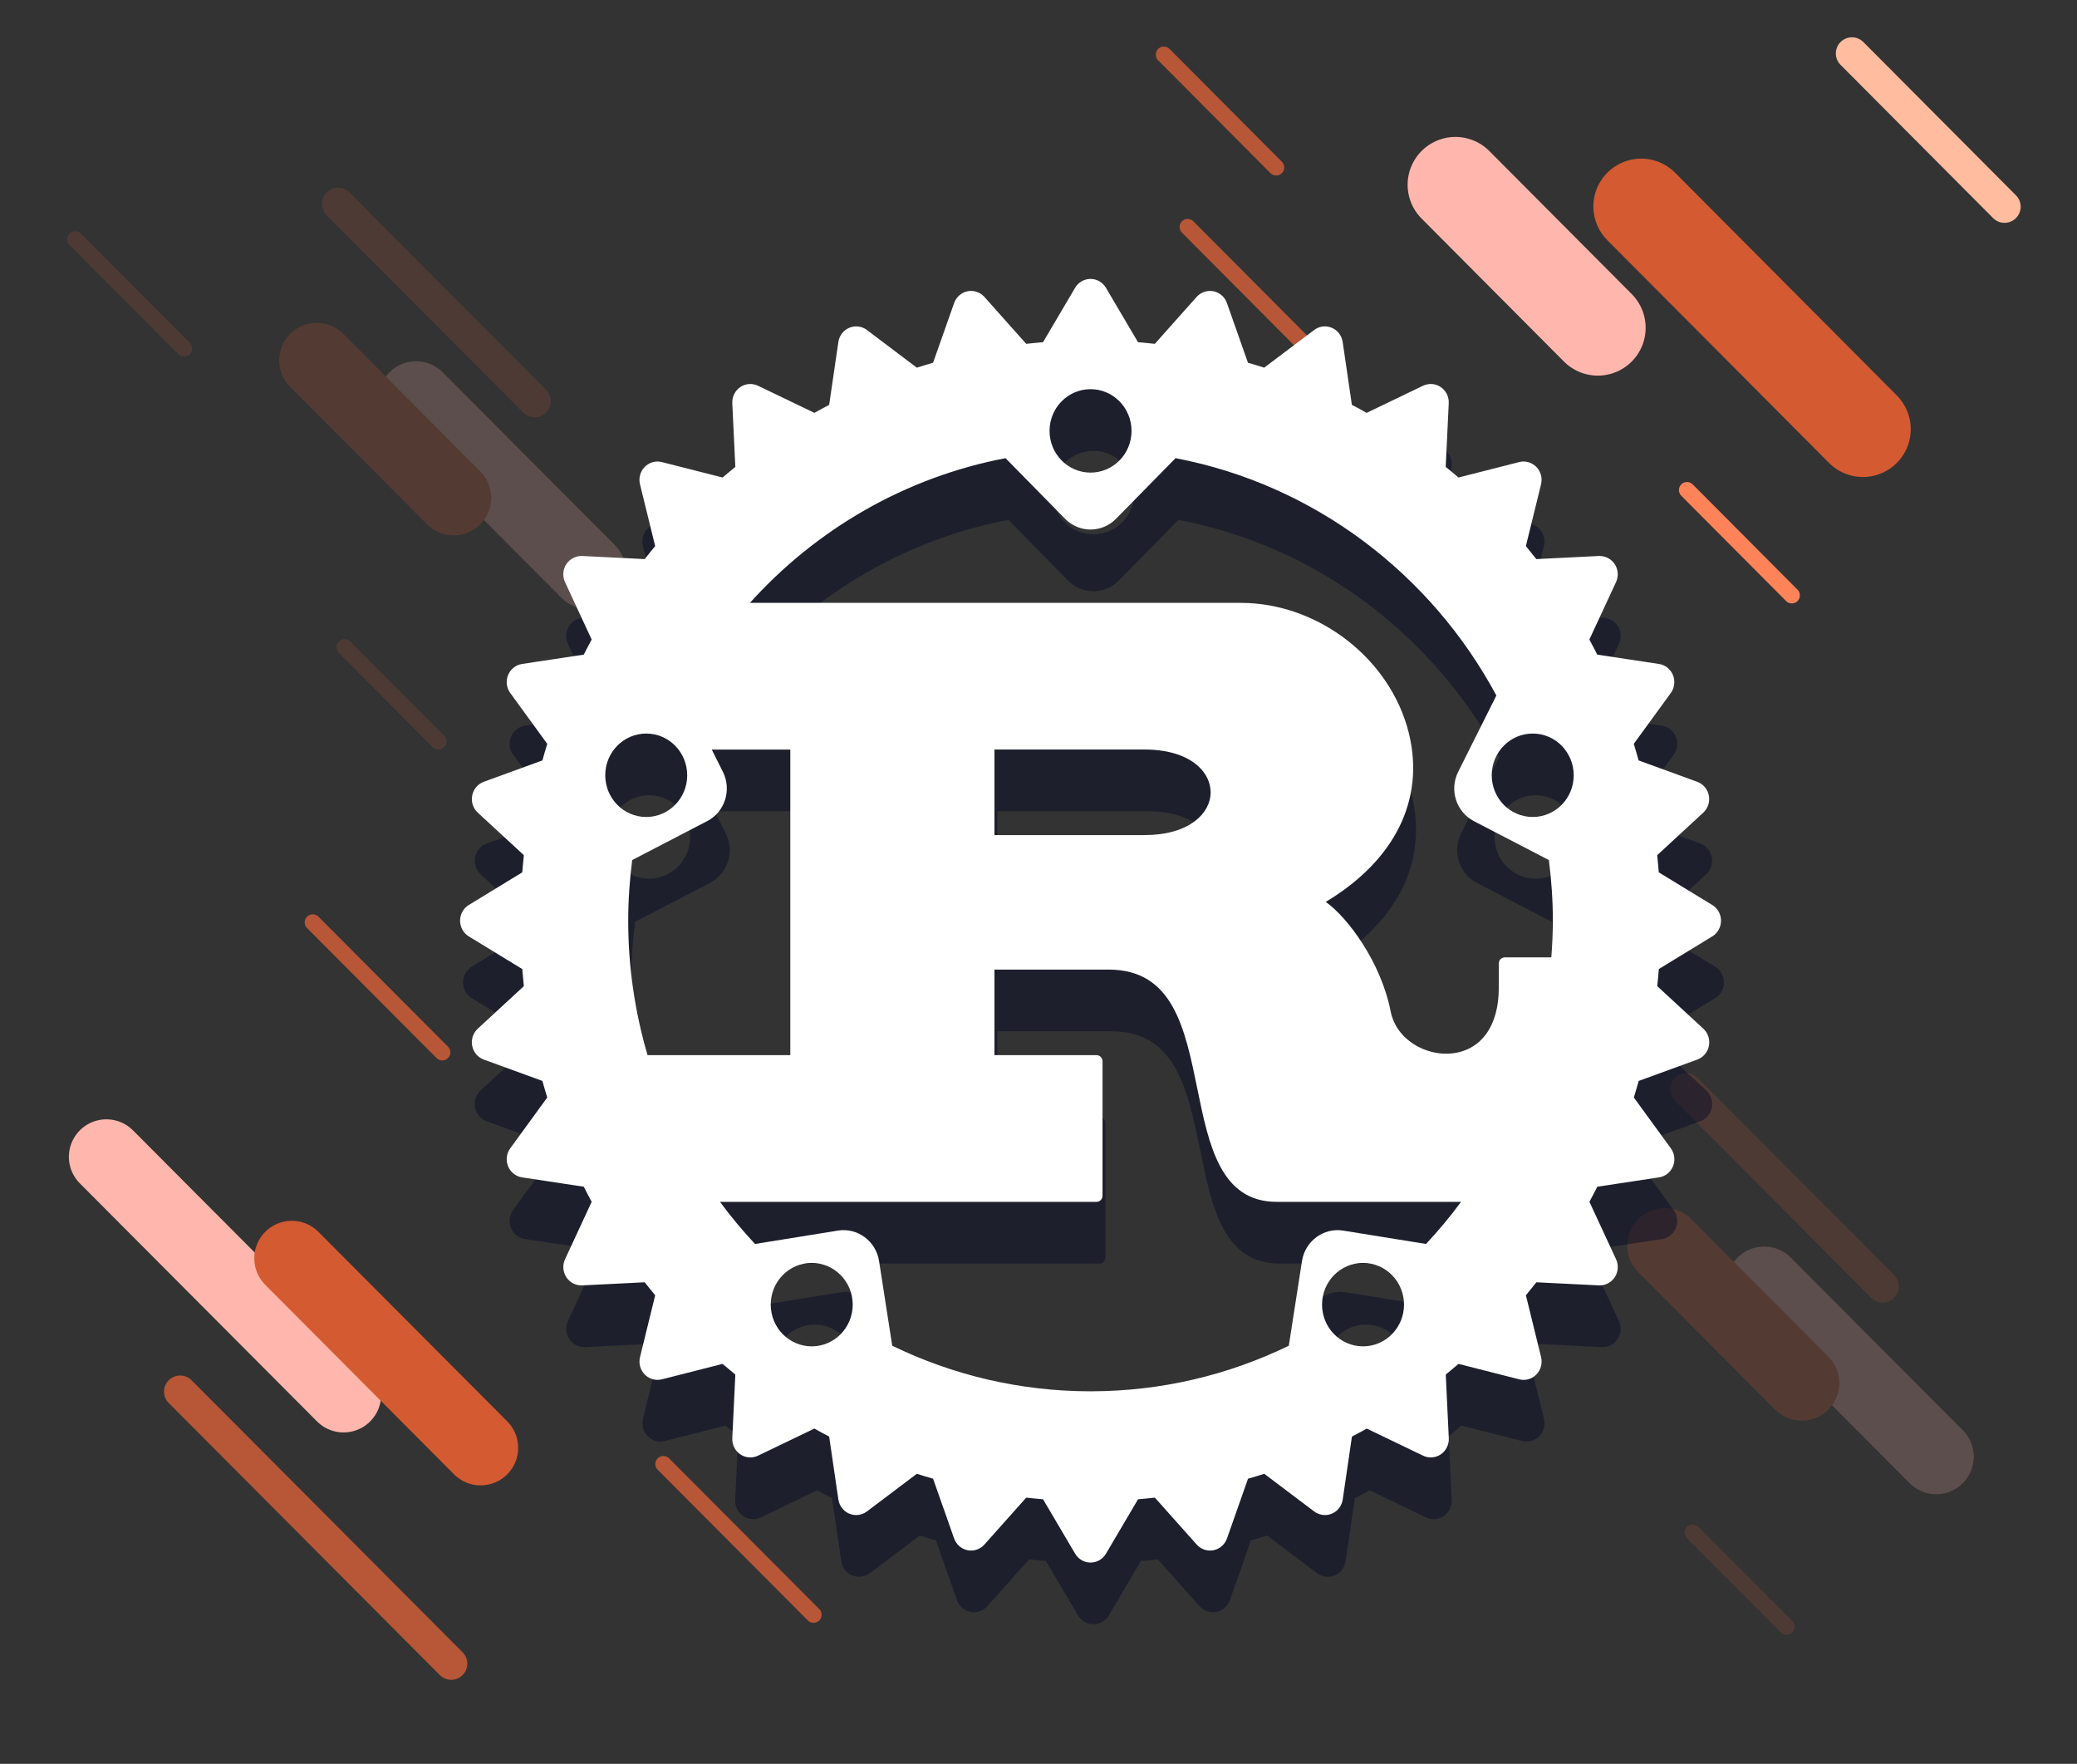 <svg width="676" height="574" viewBox="0 0 676 574" fill="none" xmlns="http://www.w3.org/2000/svg">
<rect x="0" y="0" width="676" height="574" fill="#333333" stroke="none"/>
<g clip-path="url(#clip0_60_45)">
<path d="M146.856 541.411L58.63 452.875" stroke="#B75737" stroke-width="10.493" stroke-linecap="round"/>
<path d="M111.826 453.942L34.63 376.475" stroke="#FFB7AD" stroke-width="24.427" stroke-linecap="round"/>
<path d="M156.434 471.174L94.975 409.499" stroke="#D35A31" stroke-width="24.427" stroke-linecap="round"/>
<path d="M143.952 342.477L101.792 300.168" stroke="#B75737" stroke-width="5.246" stroke-linecap="round"/>
<path d="M264.794 525.501L215.91 476.444" stroke="#B75737" stroke-width="5.246" stroke-linecap="round"/>
<g opacity="0.2">
<path d="M548.791 354.44L612.775 418.649" stroke="#B75737" stroke-width="10.493" stroke-linecap="round"/>
<path d="M574.195 417.875L630.18 474.057" stroke="#FFB7AD" stroke-width="24.427" stroke-linecap="round"/>
<path d="M541.844 405.378L586.416 450.106" stroke="#D35A31" stroke-width="24.427" stroke-linecap="round"/>
<path d="M550.896 498.713L581.472 529.396" stroke="#B75737" stroke-width="5.246" stroke-linecap="round"/>
<path d="M463.257 365.978L498.71 401.555" stroke="#B75737" stroke-width="5.246" stroke-linecap="round"/>
<path d="M110.022 66.338L174.007 130.547" stroke="#B75737" stroke-width="10.493" stroke-linecap="round"/>
<path d="M135.427 129.773L191.412 185.955" stroke="#FFB7AD" stroke-width="24.427" stroke-linecap="round"/>
<path d="M103.076 117.276L147.648 162.005" stroke="#D35A31" stroke-width="24.427" stroke-linecap="round"/>
<path d="M112.128 210.611L142.704 241.294" stroke="#B75737" stroke-width="5.246" stroke-linecap="round"/>
<path d="M24.489 77.876L59.942 113.453" stroke="#B75737" stroke-width="5.246" stroke-linecap="round"/>
</g>
<path d="M520.043 106.674L473.7 60.128" stroke="#FFB7AD" stroke-width="31.129" stroke-linecap="round"/>
<path d="M606.322 139.67L534.157 67.188" stroke="#D35A31" stroke-width="31.129" stroke-linecap="round"/>
<path d="M652.415 67.27L602.749 17.385" stroke="#FFBC9F" stroke-width="10.493" stroke-linecap="round"/>
<path d="M427.82 115.321L386.541 73.861" stroke="#B75737" stroke-width="5.246" stroke-linecap="round"/>
<path d="M583.179 193.749L549.062 159.482" stroke="#FF8358" stroke-width="5.246" stroke-linecap="round"/>
<path d="M415.353 54.492L378.803 17.782" stroke="#B75737" stroke-width="5.246" stroke-linecap="round"/>
<path d="M558.212 314.591L540.824 303.969C540.67 302.102 540.507 300.243 540.301 298.393L555.306 284.542C556.832 283.128 557.518 281.016 557.115 278.956C556.712 276.905 555.28 275.212 553.342 274.505L534.265 267.549C533.759 265.743 533.245 263.945 532.687 262.164L544.734 245.608C545.96 243.924 546.226 241.716 545.437 239.77C544.648 237.832 542.925 236.462 540.884 236.156L520.795 233.119C519.955 231.47 519.115 229.829 518.231 228.214L526.908 209.529C527.783 207.635 527.629 205.409 526.48 203.664C525.331 201.918 523.307 200.941 521.318 201.019L500.972 202.032C499.857 200.609 498.725 199.195 497.568 197.799L502.507 177.69C503.004 175.657 502.421 173.501 500.963 172.026C499.506 170.542 497.379 169.94 495.399 170.455L475.635 175.482C474.264 174.304 472.883 173.152 471.477 172.017L472.463 151.307C472.566 149.212 471.58 147.222 469.865 146.053C468.159 144.883 465.972 144.726 464.103 145.617L445.746 154.44C444.16 153.541 442.548 152.686 440.936 151.839L437.944 131.391C437.644 129.313 436.289 127.559 434.394 126.756C432.482 125.945 430.313 126.224 428.658 127.472L412.402 139.734C410.653 139.167 408.886 138.643 407.111 138.128L400.269 118.709C399.575 116.737 397.911 115.28 395.897 114.869C393.873 114.477 391.79 115.157 390.409 116.711L376.802 131.984C374.984 131.775 373.158 131.609 371.332 131.452L360.897 113.752C359.843 111.954 357.931 110.855 355.873 110.855C353.815 110.855 351.903 111.954 350.848 113.752L340.414 131.452C338.587 131.609 336.753 131.775 334.943 131.984L321.336 116.711C319.956 115.157 317.872 114.477 315.849 114.869C313.834 115.28 312.171 116.737 311.476 118.709L304.634 138.128C302.868 138.643 301.093 139.167 299.344 139.734L283.087 127.472C281.433 126.224 279.263 125.953 277.351 126.756C275.448 127.559 274.102 129.313 273.802 131.391L270.809 151.839C269.197 152.686 267.585 153.55 265.999 154.44L247.642 145.617C245.773 144.726 243.587 144.883 241.88 146.053C240.166 147.222 239.18 149.212 239.282 151.307L240.268 172.017C238.871 173.152 237.482 174.304 236.11 175.482L216.347 170.455C214.358 169.94 212.24 170.542 210.782 172.026C209.325 173.51 208.742 175.657 209.239 177.69L214.178 197.799C213.02 199.195 211.888 200.6 210.774 202.032L190.427 201.019C188.447 200.932 186.415 201.918 185.266 203.664C184.117 205.4 183.963 207.626 184.837 209.529L193.514 228.214C192.631 229.829 191.791 231.47 190.95 233.119L170.861 236.156C168.821 236.462 167.097 237.841 166.308 239.77C165.52 241.707 165.785 243.924 167.012 245.608L179.058 262.164C178.501 263.945 177.986 265.743 177.481 267.549L158.403 274.505C156.465 275.212 155.034 276.905 154.631 278.956C154.228 281.016 154.914 283.137 156.44 284.542L171.444 298.393C171.239 300.243 171.076 302.102 170.921 303.969L153.533 314.591C151.767 315.664 150.687 317.611 150.687 319.705C150.687 321.8 151.767 323.746 153.533 324.82L170.921 335.441C171.076 337.3 171.239 339.168 171.436 341.009L156.431 354.86C154.905 356.274 154.219 358.386 154.622 360.446C155.025 362.497 156.457 364.19 158.395 364.897L177.472 371.852C177.986 373.659 178.492 375.457 179.058 377.237L167.012 393.785C165.785 395.469 165.52 397.677 166.308 399.624C167.097 401.561 168.821 402.931 170.861 403.237L190.95 406.283C191.782 407.932 192.631 409.564 193.514 411.188L184.846 429.873C183.971 431.767 184.125 433.993 185.274 435.738C186.363 437.405 188.198 438.391 190.144 438.391C190.239 438.391 190.333 438.391 190.427 438.391L210.774 437.379C211.897 438.802 213.029 440.224 214.186 441.612L209.247 461.729C208.75 463.762 209.333 465.909 210.791 467.393C211.905 468.528 213.397 469.139 214.932 469.139C215.404 469.139 215.884 469.078 216.355 468.964L236.11 463.937C237.482 465.115 238.871 466.267 240.268 467.411L239.282 488.121C239.18 490.216 240.166 492.206 241.88 493.375C242.858 494.047 243.998 494.379 245.139 494.379C245.987 494.379 246.845 494.187 247.642 493.811L265.991 484.988C267.577 485.887 269.189 486.742 270.809 487.597L273.802 508.046C274.102 510.123 275.456 511.877 277.351 512.68C278.08 512.986 278.835 513.134 279.598 513.134C280.832 513.134 282.067 512.733 283.087 511.965L299.344 499.703C301.093 500.27 302.859 500.793 304.634 501.308L311.468 520.727C312.162 522.7 313.825 524.157 315.84 524.567C316.226 524.637 316.603 524.681 316.989 524.681C318.627 524.681 320.213 523.983 321.336 522.726L334.943 507.461C336.761 507.671 338.587 507.837 340.422 507.994L350.857 525.693C351.912 527.491 353.824 528.591 355.881 528.591C357.939 528.591 359.851 527.491 360.906 525.693L371.34 507.994C373.175 507.837 375.002 507.671 376.819 507.461L390.426 522.726C391.55 523.983 393.136 524.681 394.773 524.681C395.151 524.681 395.536 524.646 395.922 524.567C397.937 524.157 399.601 522.7 400.295 520.727L407.129 501.308C408.903 500.793 410.67 500.27 412.419 499.703L428.675 511.965C429.696 512.741 430.93 513.134 432.165 513.134C432.928 513.134 433.683 512.986 434.411 512.68C436.315 511.877 437.661 510.123 437.961 508.046L440.953 487.597C442.574 486.742 444.186 485.887 445.772 484.988L464.12 493.811C464.918 494.195 465.775 494.379 466.624 494.379C467.764 494.379 468.905 494.038 469.882 493.375C471.597 492.206 472.583 490.216 472.48 488.121L471.494 467.411C472.892 466.276 474.281 465.115 475.653 463.937L495.407 468.964C495.879 469.086 496.359 469.139 496.831 469.139C498.365 469.139 499.857 468.528 500.972 467.393C502.429 465.909 503.012 463.762 502.515 461.729L497.577 441.612C498.734 440.215 499.866 438.802 500.989 437.379L521.335 438.391C521.43 438.391 521.524 438.391 521.618 438.391C523.565 438.391 525.399 437.396 526.488 435.738C527.637 434.001 527.792 431.776 526.917 429.873L518.249 411.188C519.132 409.573 519.972 407.932 520.812 406.283L540.901 403.237C542.942 402.931 544.665 401.552 545.454 399.624C546.243 397.686 545.977 395.469 544.751 393.785L532.705 377.237C533.262 375.457 533.776 373.659 534.291 371.852L553.368 364.897C555.306 364.19 556.738 362.497 557.141 360.446C557.544 358.386 556.858 356.265 555.332 354.86L540.327 341.009C540.533 339.159 540.696 337.3 540.841 335.441L558.23 324.82C559.996 323.746 561.076 321.8 561.076 319.705C561.076 317.611 559.996 315.664 558.23 314.591H558.212ZM355.881 146.734C363.246 146.734 369.223 152.808 369.223 160.314C369.223 167.819 363.255 173.885 355.881 173.885C348.508 173.885 342.54 167.811 342.54 160.314C342.54 152.817 348.508 146.734 355.881 146.734ZM197.93 272.384C197.93 264.887 203.897 258.804 211.271 258.804C218.645 258.804 224.604 264.879 224.604 272.384C224.604 279.89 218.636 285.956 211.271 285.956C203.906 285.956 197.93 279.881 197.93 272.384ZM211.7 363.465C207.627 349.588 205.406 334.909 205.406 319.705C205.406 313.011 205.878 306.439 206.701 299.972L231.103 287.309C236.873 284.315 239.162 277.132 236.222 271.259L232.595 264.015H258.163V363.465H211.691H211.7ZM265.133 458.229C257.768 458.229 251.792 452.155 251.792 444.649C251.792 437.143 257.76 431.078 265.133 431.078C272.507 431.078 278.475 437.152 278.475 444.649C278.475 452.146 272.507 458.229 265.133 458.229ZM444.572 458.229C437.206 458.229 431.23 452.155 431.23 444.649C431.23 437.143 437.198 431.078 444.572 431.078C451.945 431.078 457.904 437.152 457.904 444.649C457.904 452.146 451.937 458.229 444.572 458.229ZM465.072 424.907L438.115 420.561C431.736 419.531 425.709 423.965 424.697 430.475L420.41 458.028C400.844 467.524 378.963 472.857 355.873 472.857C332.783 472.857 310.91 467.524 291.336 458.028L287.049 430.475C286.037 423.965 280.018 419.514 273.63 420.561L246.673 424.907C242.626 420.561 238.802 416.005 235.278 411.205H357.828C358.908 411.205 359.783 410.315 359.783 409.215V365.455C359.783 364.355 358.908 363.465 357.828 363.465H324.612V335.616H361.737C382.718 335.616 386.594 354.581 390.692 374.663C394.362 392.624 398.152 411.205 416.449 411.205H476.467C472.943 416.005 469.119 420.57 465.072 424.907ZM324.612 291.856V264.006H373.467C388.24 264.006 394.962 271.224 394.962 277.926C394.962 281.452 393.153 284.778 389.886 287.274C385.968 290.267 380.283 291.847 373.467 291.847H324.612V291.856ZM505.842 331.636H490.709C489.628 331.636 488.754 332.526 488.754 333.626V341.585C488.754 353.97 483.001 361.938 473.363 362.907C465.304 363.753 455.418 358.691 453.54 349.152C450.411 333.216 439.539 318.597 432.431 313.587C454.938 300.086 464.781 280.257 459.482 258.7C453.54 234.516 430.004 216.275 404.728 216.275H245.019C266.608 192.318 295.58 175.386 328.213 169.19L347.59 188.914C349.879 191.244 352.88 192.414 355.881 192.414C358.882 192.414 361.883 191.244 364.172 188.914L383.55 169.19C428.598 177.751 466.65 206.771 487.965 246.42L475.533 271.259C472.592 277.132 474.89 284.324 480.651 287.309L505.053 299.972C505.876 306.439 506.348 313.02 506.348 319.705C506.348 323.729 506.151 327.7 505.851 331.636H505.842ZM499.797 285.956C492.432 285.956 486.456 279.881 486.456 272.384C486.456 264.887 492.432 258.804 499.797 258.804C507.162 258.804 513.138 264.879 513.138 272.384C513.138 279.89 507.171 285.956 499.797 285.956Z" fill="#090C28" fill-opacity="0.5"/>
<path d="M557.271 294.506L539.883 283.884C539.728 282.017 539.566 280.158 539.36 278.307L554.364 264.457C555.891 263.043 556.577 260.931 556.174 258.871C555.771 256.82 554.339 255.127 552.401 254.42L533.324 247.464C532.818 245.657 532.303 243.86 531.746 242.079L543.793 225.523C545.019 223.839 545.284 221.63 544.496 219.684C543.707 217.747 541.983 216.377 539.943 216.071L519.854 213.034C519.013 211.384 518.173 209.744 517.29 208.129L525.967 189.443C526.842 187.549 526.687 185.324 525.538 183.578C524.389 181.833 522.366 180.855 520.377 180.934L500.03 181.946C498.916 180.524 497.784 179.11 496.627 177.713L501.565 157.605C502.063 155.572 501.479 153.416 500.022 151.941C498.564 150.457 496.438 149.855 494.457 150.37L474.694 155.397C473.322 154.219 471.942 153.067 470.536 151.932L471.522 131.222C471.625 129.127 470.639 127.137 468.924 125.968C467.217 124.798 465.031 124.641 463.162 125.531L444.805 134.355C443.219 133.456 441.607 132.601 439.995 131.754L437.002 111.305C436.702 109.228 435.348 107.474 433.453 106.671C431.541 105.859 429.372 106.139 427.717 107.387L411.46 119.649C409.711 119.082 407.945 118.558 406.17 118.043L399.328 98.624C398.633 96.652 396.97 95.194 394.955 94.784C392.932 94.391 390.848 95.072 389.468 96.626L375.861 111.899C374.043 111.689 372.217 111.524 370.39 111.366L359.956 93.667C358.901 91.869 356.989 90.769 354.931 90.769C352.874 90.769 350.962 91.869 349.907 93.667L339.472 111.366C337.646 111.524 335.811 111.689 334.002 111.899L320.395 96.626C319.015 95.072 316.931 94.391 314.908 94.784C312.893 95.194 311.229 96.652 310.535 98.624L303.693 118.043C301.926 118.558 300.152 119.082 298.402 119.649L282.146 107.387C280.491 106.139 278.322 105.868 276.41 106.671C274.507 107.474 273.16 109.228 272.86 111.305L269.868 131.754C268.256 132.601 266.644 133.465 265.058 134.355L246.701 125.531C244.832 124.641 242.645 124.798 240.939 125.968C239.224 127.137 238.238 129.127 238.341 131.222L239.327 151.932C237.93 153.067 236.541 154.219 235.169 155.397L215.405 150.37C213.416 149.855 211.298 150.457 209.841 151.941C208.383 153.425 207.8 155.572 208.297 157.605L213.236 177.713C212.079 179.11 210.947 180.515 209.832 181.946L189.486 180.934C187.505 180.847 185.473 181.833 184.324 183.578C183.175 185.315 183.021 187.541 183.896 189.443L192.573 208.129C191.689 209.744 190.849 211.384 190.009 213.034L169.92 216.071C167.879 216.377 166.156 217.755 165.367 219.684C164.578 221.622 164.844 223.839 166.07 225.523L178.117 242.079C177.559 243.86 177.045 245.657 176.539 247.464L157.462 254.42C155.524 255.127 154.092 256.82 153.689 258.871C153.286 260.931 153.972 263.051 155.498 264.457L170.503 278.307C170.297 280.158 170.134 282.017 169.98 283.884L152.592 294.506C150.825 295.579 149.745 297.525 149.745 299.62C149.745 301.715 150.825 303.661 152.592 304.734L169.98 315.356C170.134 317.215 170.297 319.082 170.494 320.924L155.49 334.775C153.964 336.188 153.278 338.301 153.681 340.36C154.084 342.411 155.515 344.104 157.453 344.811L176.531 351.767C177.045 353.574 177.551 355.372 178.117 357.152L166.07 373.7C164.844 375.384 164.578 377.592 165.367 379.538C166.156 381.476 167.879 382.846 169.92 383.152L190.009 386.197C190.841 387.847 191.689 389.479 192.573 391.102L183.904 409.788C183.03 411.682 183.184 413.907 184.333 415.653C185.422 417.32 187.257 418.306 189.203 418.306C189.297 418.306 189.392 418.306 189.486 418.306L209.832 417.294C210.955 418.716 212.087 420.139 213.245 421.527L208.306 441.644C207.809 443.677 208.392 445.824 209.849 447.308C210.964 448.442 212.456 449.053 213.991 449.053C214.462 449.053 214.942 448.992 215.414 448.879L235.169 443.852C236.541 445.03 237.93 446.182 239.327 447.325L238.341 468.036C238.238 470.13 239.224 472.12 240.939 473.29C241.916 473.962 243.057 474.293 244.197 474.293C245.046 474.293 245.903 474.101 246.701 473.726L265.049 464.903C266.636 465.802 268.247 466.657 269.868 467.512L272.86 487.961C273.16 490.038 274.515 491.792 276.41 492.595C277.139 492.901 277.893 493.049 278.656 493.049C279.891 493.049 281.126 492.648 282.146 491.879L298.402 479.617C300.152 480.185 301.918 480.708 303.693 481.223L310.526 500.642C311.221 502.614 312.884 504.072 314.899 504.482C315.285 504.552 315.662 504.596 316.048 504.596C317.686 504.596 319.272 503.897 320.395 502.641L334.002 487.376C335.82 487.586 337.646 487.751 339.481 487.908L349.916 505.608C350.97 507.406 352.882 508.506 354.94 508.506C356.998 508.506 358.91 507.406 359.964 505.608L370.399 487.908C372.234 487.751 374.06 487.586 375.878 487.376L389.485 502.641C390.608 503.897 392.194 504.596 393.832 504.596C394.209 504.596 394.595 504.561 394.981 504.482C396.996 504.072 398.659 502.614 399.354 500.642L406.187 481.223C407.962 480.708 409.728 480.185 411.477 479.617L427.734 491.879C428.754 492.656 429.989 493.049 431.223 493.049C431.987 493.049 432.741 492.901 433.47 492.595C435.373 491.792 436.719 490.038 437.02 487.961L440.012 467.512C441.632 466.657 443.244 465.802 444.831 464.903L463.179 473.726C463.976 474.11 464.834 474.293 465.683 474.293C466.823 474.293 467.963 473.953 468.941 473.29C470.656 472.12 471.642 470.13 471.539 468.036L470.553 447.325C471.95 446.191 473.339 445.03 474.711 443.852L494.466 448.879C494.937 449.001 495.418 449.053 495.889 449.053C497.424 449.053 498.916 448.442 500.03 447.308C501.488 445.824 502.071 443.677 501.574 441.644L496.635 421.527C497.793 420.13 498.924 418.716 500.048 417.294L520.394 418.306C520.488 418.306 520.583 418.306 520.677 418.306C522.623 418.306 524.458 417.311 525.547 415.653C526.696 413.916 526.85 411.691 525.976 409.788L517.307 391.102C518.19 389.488 519.031 387.847 519.871 386.197L539.96 383.152C542.001 382.846 543.724 381.467 544.513 379.538C545.302 377.601 545.036 375.384 543.81 373.7L531.763 357.152C532.32 355.372 532.835 353.574 533.349 351.767L552.427 344.811C554.364 344.104 555.796 342.411 556.199 340.36C556.602 338.301 555.916 336.18 554.39 334.775L539.385 320.924C539.591 319.074 539.754 317.215 539.9 315.356L557.288 304.734C559.054 303.661 560.135 301.715 560.135 299.62C560.135 297.525 559.054 295.579 557.288 294.506H557.271ZM354.94 126.648C362.305 126.648 368.281 132.723 368.281 140.229C368.281 147.734 362.314 153.8 354.94 153.8C347.566 153.8 341.599 147.725 341.599 140.229C341.599 132.732 347.566 126.648 354.94 126.648ZM196.988 252.299C196.988 244.802 202.956 238.719 210.33 238.719C217.703 238.719 223.662 244.793 223.662 252.299C223.662 259.805 217.695 265.871 210.33 265.871C202.964 265.871 196.988 259.796 196.988 252.299ZM210.758 343.38C206.686 329.503 204.465 314.823 204.465 299.62C204.465 292.926 204.936 286.354 205.76 279.887L230.161 267.223C235.932 264.23 238.221 257.047 235.28 251.173L231.653 243.929H257.221V343.38H210.75H210.758ZM264.192 438.144C256.827 438.144 250.851 432.069 250.851 424.564C250.851 417.058 256.818 410.992 264.192 410.992C271.566 410.992 277.533 417.067 277.533 424.564C277.533 432.061 271.566 438.144 264.192 438.144ZM443.63 438.144C436.265 438.144 430.289 432.069 430.289 424.564C430.289 417.058 436.256 410.992 443.63 410.992C451.004 410.992 456.963 417.067 456.963 424.564C456.963 432.061 450.995 438.144 443.63 438.144ZM464.131 404.822L437.174 400.476C430.795 399.446 424.767 403.879 423.755 410.39L419.468 437.943C399.902 447.439 378.021 452.771 354.931 452.771C331.841 452.771 309.969 447.439 290.394 437.943L286.107 410.39C285.095 403.879 279.076 399.428 272.689 400.476L245.732 404.822C241.685 400.476 237.861 395.92 234.337 391.12H356.886C357.967 391.12 358.841 390.23 358.841 389.13V345.37C358.841 344.27 357.967 343.38 356.886 343.38H323.67V315.53H360.796C381.777 315.53 385.652 334.495 389.751 354.577C393.42 372.539 397.21 391.12 415.507 391.12H475.526C472.002 395.92 468.178 400.484 464.131 404.822ZM323.67 271.77V243.921H372.525C387.299 243.921 394.021 251.138 394.021 257.841C394.021 261.367 392.211 264.692 388.945 267.188C385.026 270.182 379.342 271.762 372.525 271.762H323.67V271.77ZM504.901 311.551H489.767C488.687 311.551 487.812 312.441 487.812 313.54V321.5C487.812 333.884 482.059 341.853 472.422 342.821C464.362 343.668 454.476 338.606 452.599 329.067C449.469 313.13 438.597 298.512 431.489 293.502C453.996 280 463.839 260.171 458.541 238.614C452.599 214.43 429.063 196.19 403.786 196.19H244.077C265.667 172.232 294.638 155.301 327.271 149.104L346.649 168.829C348.938 171.159 351.939 172.328 354.94 172.328C357.941 172.328 360.942 171.159 363.231 168.829L382.608 149.104C427.657 157.666 465.708 186.685 487.024 226.335L474.591 251.173C471.65 257.047 473.948 264.238 479.71 267.223L504.112 279.887C504.935 286.354 505.406 292.935 505.406 299.62C505.406 303.643 505.209 307.614 504.909 311.551H504.901ZM498.856 265.871C491.491 265.871 485.515 259.796 485.515 252.299C485.515 244.802 491.491 238.719 498.856 238.719C506.221 238.719 512.197 244.793 512.197 252.299C512.197 259.805 506.23 265.871 498.856 265.871Z" fill="white"/>
</g>
<defs>
<clipPath id="clip0_60_45">
<rect width="676" height="574" fill="white"/>
</clipPath>
</defs>
</svg>
